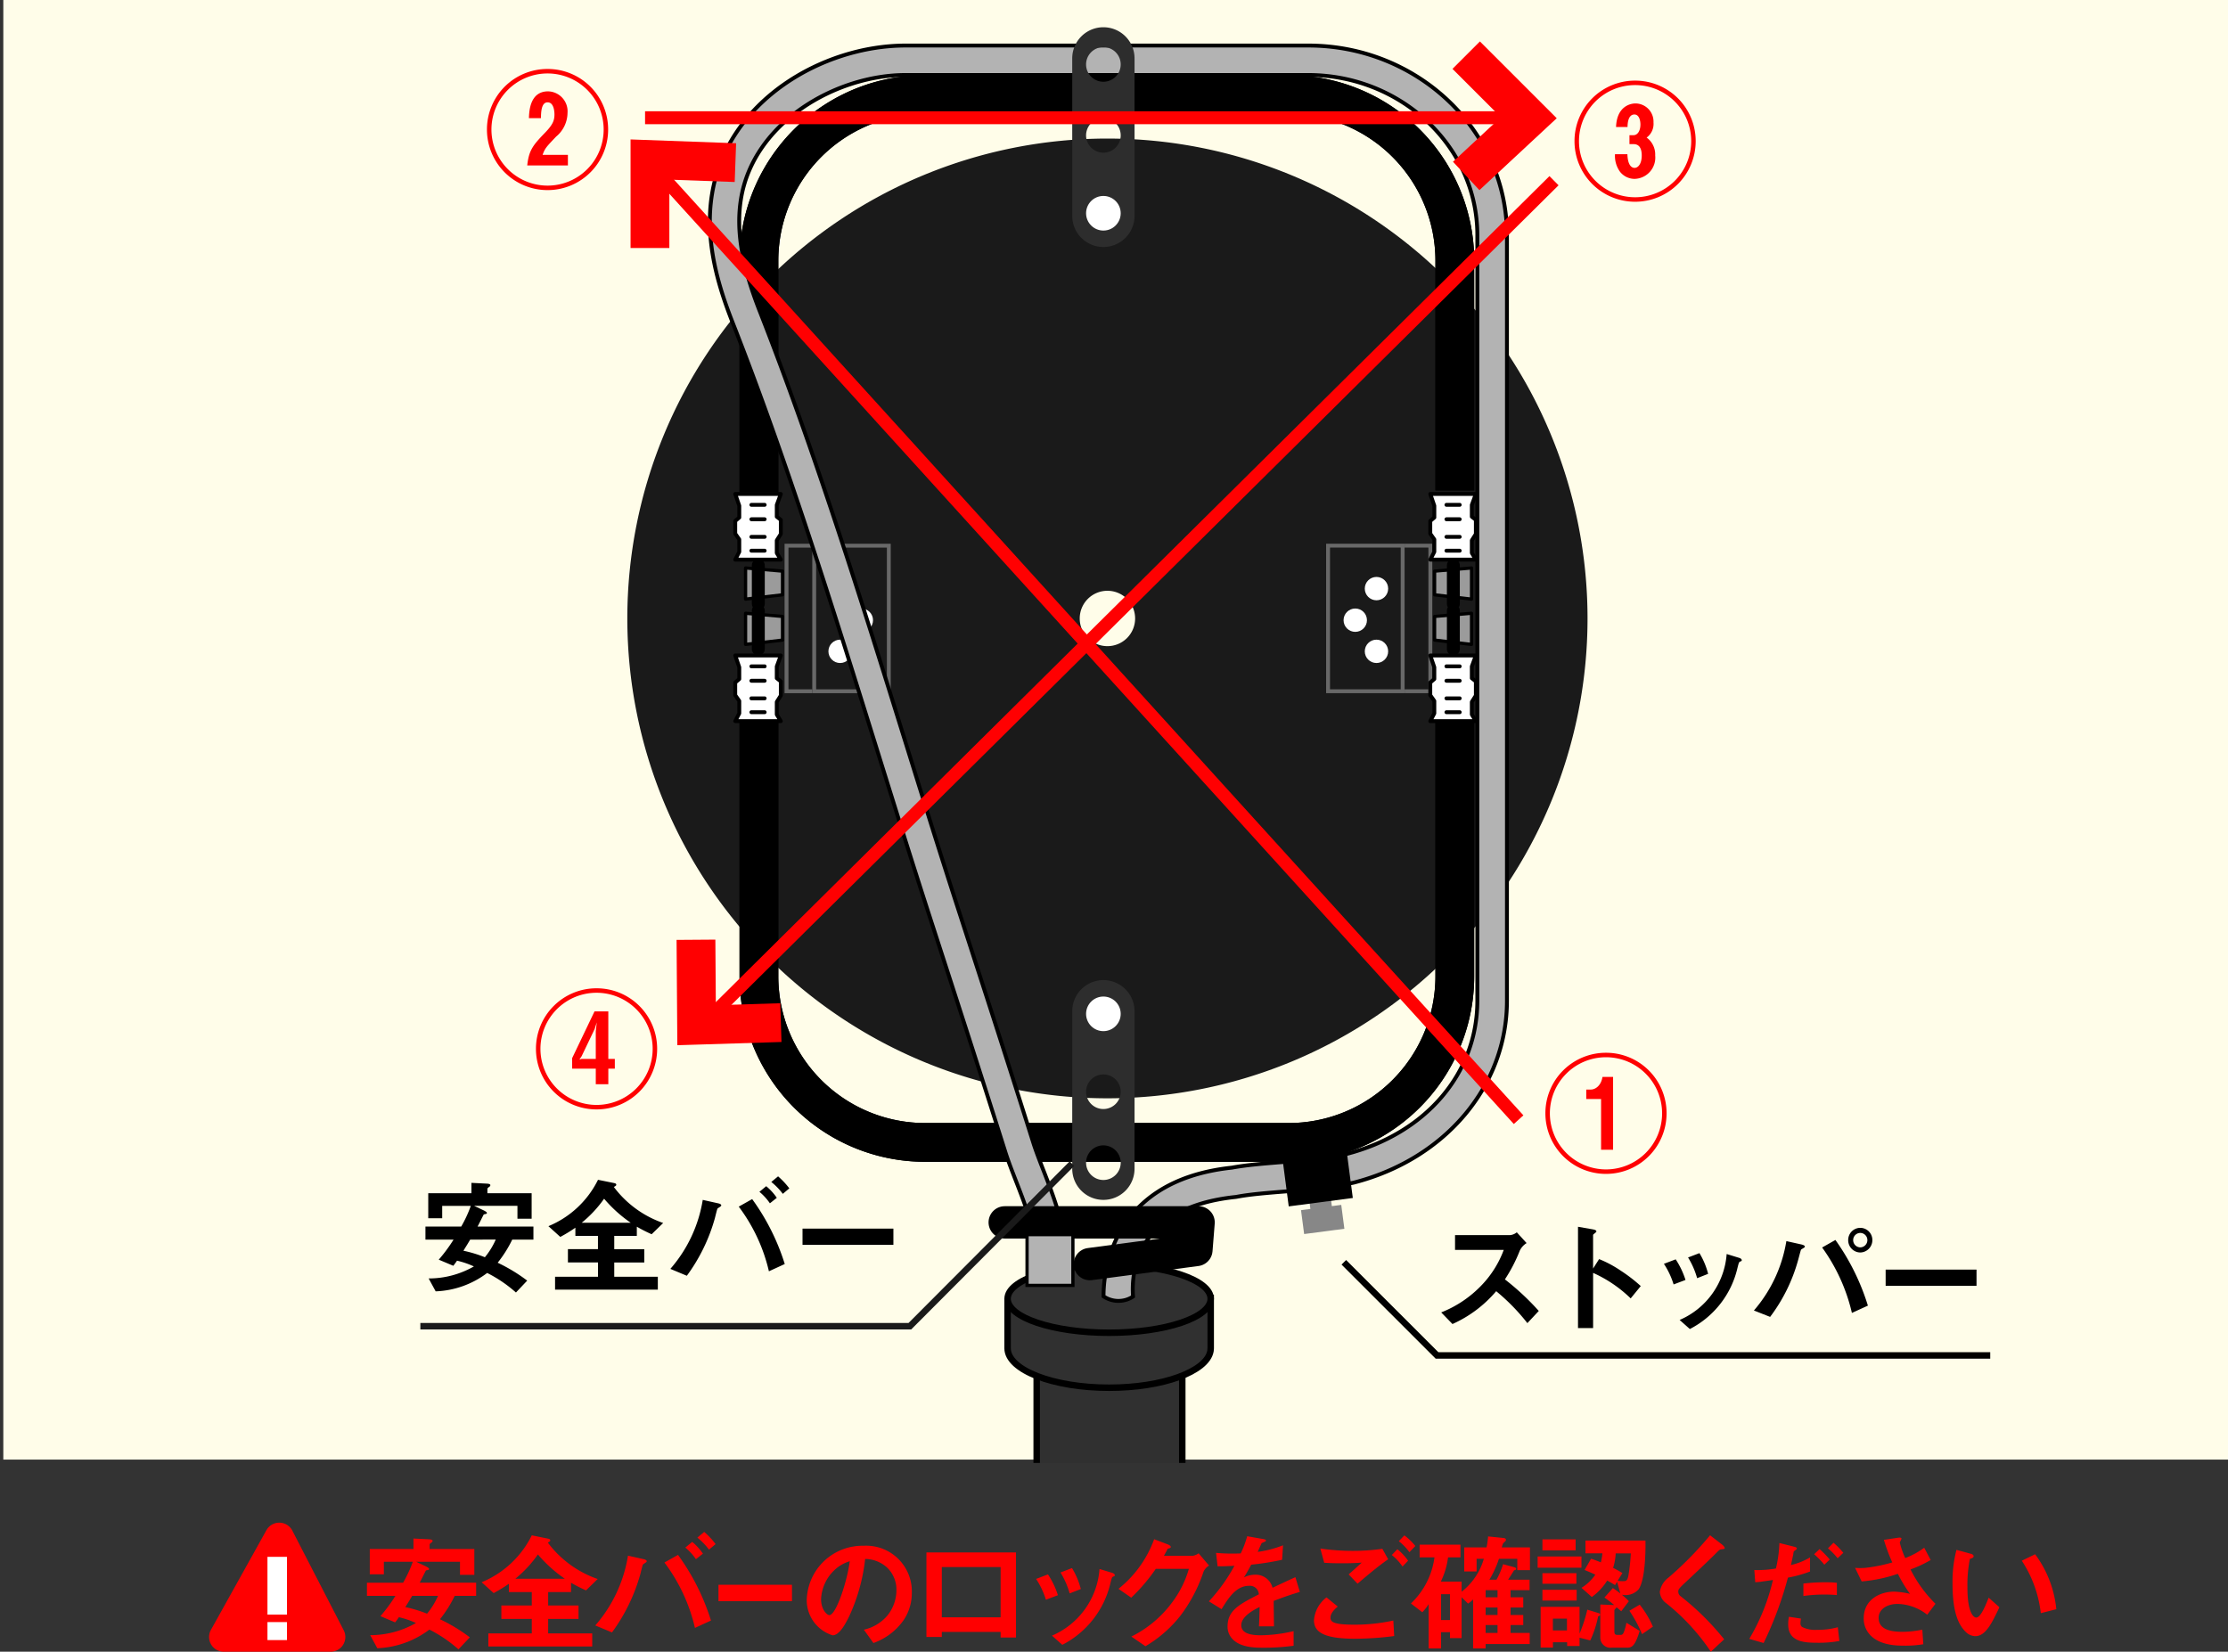 <svg xmlns="http://www.w3.org/2000/svg" xmlns:xlink="http://www.w3.org/1999/xlink" width="227" height="168.315" viewBox="0 0 227 168.315">
  <rect x="0" y="0" width="227" height="168.315" fill="#333333" stroke="none"/>
  <defs>
    <clipPath id="clip-path">
      <rect id="長方形_174" data-name="長方形 174" width="227" height="149.075" fill="none"/>
    </clipPath>
  </defs>
  <g id="グループ_537" data-name="グループ 537" transform="translate(300.962 -399.636)">
    <g id="グループ_532" data-name="グループ 532" transform="translate(-300.962 399.636)">
      <g id="グループ_531" data-name="グループ 531" clip-path="url(#clip-path)">
        <path id="パス_3468" data-name="パス 3468" d="M0,0H227V149.075H0Z" transform="translate(0.338 -0.338)" fill="#fffde9"/>
        <path id="パス_3413" data-name="パス 3413" d="M-180.316,538.111V549.25l-.018.284c-.27,2.089-3.479,3.737-7.4,3.737-4.1,0-7.417-1.8-7.417-4.022V538.464S-180.484,538.111-180.316,538.111Z" transform="translate(300.773 -399.916)" fill="#303030" stroke="#000" stroke-miterlimit="10" stroke-width="0.659"/>
        <path id="パス_3414" data-name="パス 3414" d="M-188.018,413.785a48.909,48.909,0,0,0-48.915,48.9,48.909,48.909,0,0,0,48.915,48.9,48.909,48.909,0,0,0,48.916-48.9A48.909,48.909,0,0,0-188.018,413.785Zm0,51.724a2.822,2.822,0,0,1-2.822-2.821,2.821,2.821,0,0,1,2.822-2.821,2.821,2.821,0,0,1,2.822,2.821A2.821,2.821,0,0,1-188.018,465.509Z" transform="translate(300.848 -399.665)" fill="#1a1a1a"/>
        <path id="パス_3415" data-name="パス 3415" d="M-177.425,532.167v5.13l-.026.284c-.375,2.089-4.853,3.737-10.322,3.737-5.715,0-10.348-1.8-10.348-4.022V532.52S-177.661,532.167-177.425,532.167Z" transform="translate(300.779 -399.904)" fill="#303030" stroke="#000" stroke-miterlimit="10" stroke-width="0.659"/>
        <path id="パス_3416" data-name="パス 3416" d="M-152.6,472.858v26.41A16.93,16.93,0,0,1-169.533,516.2h-37.039A16.93,16.93,0,0,1-223.5,499.268V473.387" transform="translate(300.824 -399.784)" fill="none" stroke="#000" stroke-miterlimit="10" stroke-width="3.952"/>
        <path id="パス_3417" data-name="パス 3417" d="M-223.5,449.806V426.218a16.93,16.93,0,0,1,16.932-16.928h37.039A16.93,16.93,0,0,1-152.6,426.218V449.63" transform="translate(300.824 -399.656)" fill="none" stroke="#000" stroke-miterlimit="10" stroke-width="3.952"/>
        <path id="パス_3418" data-name="パス 3418" d="M-152.6,472.858v26.41A16.93,16.93,0,0,1-169.533,516.2h-37.039A16.93,16.93,0,0,1-223.5,499.268V473.387" transform="translate(300.824 -399.784)" fill="none" stroke="#000" stroke-miterlimit="10" stroke-width="3.952"/>
        <path id="パス_3419" data-name="パス 3419" d="M-223.5,449.806V426.218a16.93,16.93,0,0,1,16.932-16.928h37.039A16.93,16.93,0,0,1-152.6,426.218V449.63" transform="translate(300.824 -399.656)" fill="none" stroke="#000" stroke-miterlimit="10" stroke-width="3.952"/>
        <ellipse id="楕円形_254" data-name="楕円形 254" cx="10.347" cy="3.464" rx="10.347" ry="3.464" transform="translate(102.659 128.883)" fill="#303030" stroke="#000" stroke-miterlimit="10" stroke-width="0.659"/>
        <g id="長方形_168" data-name="長方形 168" transform="translate(145.93 70.637) rotate(180)" fill="#1a1a1a" stroke="#686868" stroke-miterlimit="10" stroke-width="0.395">
          <rect width="3.528" height="15.229" stroke="none"/>
          <rect x="0.198" y="0.198" width="3.132" height="14.834" fill="none"/>
        </g>
        <g id="長方形_169" data-name="長方形 169" transform="translate(143.108 70.637) rotate(180)" fill="#1a1a1a" stroke="#686868" stroke-miterlimit="10" stroke-width="0.395">
          <rect width="7.996" height="15.229" stroke="none"/>
          <rect x="0.198" y="0.198" width="7.6" height="14.834" fill="none"/>
        </g>
        <ellipse id="楕円形_255" data-name="楕円形 255" cx="1.191" cy="1.19" rx="1.191" ry="1.19" transform="translate(139.051 58.791)" fill="#fff"/>
        <ellipse id="楕円形_256" data-name="楕円形 256" cx="1.191" cy="1.19" rx="1.191" ry="1.19" transform="translate(139.051 65.183)" fill="#fff"/>
        <g id="グループ_513" data-name="グループ 513" transform="translate(79.936 55.408)">
          <g id="長方形_170" data-name="長方形 170" fill="#1a1a1a" stroke="#686868" stroke-miterlimit="10" stroke-width="0.395">
            <rect width="3.528" height="15.229" stroke="none"/>
            <rect x="0.198" y="0.198" width="3.132" height="14.834" fill="none"/>
          </g>
          <g id="長方形_171" data-name="長方形 171" transform="translate(2.822)" fill="#1a1a1a" stroke="#686868" stroke-miterlimit="10" stroke-width="0.395">
            <rect width="7.996" height="15.229" stroke="none"/>
            <rect x="0.198" y="0.198" width="7.6" height="14.834" fill="none"/>
          </g>
          <ellipse id="楕円形_257" data-name="楕円形 257" cx="1.191" cy="1.19" rx="1.191" ry="1.19" transform="translate(4.468 3.383)" fill="#fff"/>
          <ellipse id="楕円形_258" data-name="楕円形 258" cx="1.191" cy="1.19" rx="1.191" ry="1.19" transform="translate(4.468 9.775)" fill="#fff"/>
          <ellipse id="楕円形_259" data-name="楕円形 259" cx="1.191" cy="1.19" rx="1.191" ry="1.19" transform="translate(6.629 6.601)" fill="#fff"/>
        </g>
        <ellipse id="楕円形_260" data-name="楕円形 260" cx="1.191" cy="1.19" rx="1.191" ry="1.19" transform="translate(136.89 62.009)" fill="#fff"/>
        <g id="グループ_514" data-name="グループ 514" transform="translate(74.909 50.327)">
          <path id="パス_3420" data-name="パス 3420" d="M-221.274,456.766h-4.645l.412-.794v-1.264l-.412-.588v-1.293l.412-.353v-1.2l-.412-1.2h4.645l-.412,1.117v1.2l.412.323v1.44l-.412.647v1.293Z" transform="translate(225.919 -450.065)" fill="#fff" stroke="#000" stroke-linecap="round" stroke-linejoin="round" stroke-width="0.395"/>
          <line id="線_301" data-name="線 301" x2="1.352" transform="translate(1.646 1.117)" fill="none" stroke="#000" stroke-linecap="round" stroke-linejoin="round" stroke-width="0.395"/>
          <line id="線_302" data-name="線 302" x2="1.352" transform="translate(1.646 2.586)" fill="none" stroke="#000" stroke-linecap="round" stroke-linejoin="round" stroke-width="0.395"/>
          <line id="線_303" data-name="線 303" x2="1.352" transform="translate(1.646 4.379)" fill="none" stroke="#000" stroke-linecap="round" stroke-linejoin="round" stroke-width="0.395"/>
          <line id="線_304" data-name="線 304" x2="1.352" transform="translate(1.646 5.79)" fill="none" stroke="#000" stroke-linecap="round" stroke-linejoin="round" stroke-width="0.395"/>
        </g>
        <g id="グループ_515" data-name="グループ 515" transform="translate(74.909 66.785)">
          <path id="パス_3421" data-name="パス 3421" d="M-221.274,473.257h-4.645l.412-.793V471.2l-.412-.588v-1.293l.412-.353v-1.2l-.412-1.2h4.645l-.412,1.117v1.2l.412.323v1.44l-.412.647v1.293Z" transform="translate(225.919 -466.556)" fill="#fff" stroke="#000" stroke-linecap="round" stroke-linejoin="round" stroke-width="0.395"/>
          <line id="線_305" data-name="線 305" x2="1.352" transform="translate(1.646 1.117)" fill="none" stroke="#000" stroke-linecap="round" stroke-linejoin="round" stroke-width="0.395"/>
          <line id="線_306" data-name="線 306" x2="1.352" transform="translate(1.646 2.586)" fill="none" stroke="#000" stroke-linecap="round" stroke-linejoin="round" stroke-width="0.395"/>
          <line id="線_307" data-name="線 307" x2="1.352" transform="translate(1.646 4.379)" fill="none" stroke="#000" stroke-linecap="round" stroke-linejoin="round" stroke-width="0.395"/>
          <line id="線_308" data-name="線 308" x2="1.352" transform="translate(1.646 5.79)" fill="none" stroke="#000" stroke-linecap="round" stroke-linejoin="round" stroke-width="0.395"/>
        </g>
        <path id="パス_3422" data-name="パス 3422" d="M-221.1,460.366l-3.763.441v-3.174l3.763.323Z" transform="translate(300.826 -399.754)" fill="#9b9b9b" stroke="#000" stroke-linecap="round" stroke-linejoin="round" stroke-width="0.329"/>
        <line id="線_309" data-name="線 309" y2="3.909" transform="translate(77.261 57.615)" fill="none" stroke="#000" stroke-linecap="round" stroke-linejoin="round" stroke-width="1.317"/>
        <path id="パス_3423" data-name="パス 3423" d="M-221.1,464.99l-3.763.441v-3.174l3.763.323Z" transform="translate(300.826 -399.763)" fill="#9b9b9b" stroke="#000" stroke-linecap="round" stroke-linejoin="round" stroke-width="0.329"/>
        <line id="線_310" data-name="線 310" y2="3.909" transform="translate(77.261 62.229)" fill="none" stroke="#000" stroke-linecap="round" stroke-linejoin="round" stroke-width="1.317"/>
        <g id="グループ_516" data-name="グループ 516" transform="translate(145.724 50.327)">
          <path id="パス_3424" data-name="パス 3424" d="M-150.333,456.766h-4.645l.412-.794v-1.264l-.412-.588v-1.293l.412-.353v-1.2l-.412-1.2h4.645l-.412,1.117v1.2l.412.323v1.44l-.412.647v1.293Z" transform="translate(154.978 -450.065)" fill="#fff" stroke="#000" stroke-linecap="round" stroke-linejoin="round" stroke-width="0.395"/>
          <line id="線_311" data-name="線 311" x2="1.352" transform="translate(1.646 1.117)" fill="none" stroke="#000" stroke-linecap="round" stroke-linejoin="round" stroke-width="0.395"/>
          <line id="線_312" data-name="線 312" x2="1.352" transform="translate(1.646 2.586)" fill="none" stroke="#000" stroke-linecap="round" stroke-linejoin="round" stroke-width="0.395"/>
          <line id="線_313" data-name="線 313" x2="1.352" transform="translate(1.646 4.379)" fill="none" stroke="#000" stroke-linecap="round" stroke-linejoin="round" stroke-width="0.395"/>
          <line id="線_314" data-name="線 314" x2="1.352" transform="translate(1.646 5.79)" fill="none" stroke="#000" stroke-linecap="round" stroke-linejoin="round" stroke-width="0.395"/>
        </g>
        <g id="グループ_517" data-name="グループ 517" transform="translate(145.724 66.785)">
          <path id="パス_3425" data-name="パス 3425" d="M-150.333,473.257h-4.645l.412-.793V471.2l-.412-.588v-1.293l.412-.353v-1.2l-.412-1.2h4.645l-.412,1.117v1.2l.412.323v1.44l-.412.647v1.293Z" transform="translate(154.978 -466.556)" fill="#fff" stroke="#000" stroke-linecap="round" stroke-linejoin="round" stroke-width="0.395"/>
          <line id="線_315" data-name="線 315" x2="1.352" transform="translate(1.646 1.117)" fill="none" stroke="#000" stroke-linecap="round" stroke-linejoin="round" stroke-width="0.395"/>
          <line id="線_316" data-name="線 316" x2="1.352" transform="translate(1.646 2.586)" fill="none" stroke="#000" stroke-linecap="round" stroke-linejoin="round" stroke-width="0.395"/>
          <line id="線_317" data-name="線 317" x2="1.352" transform="translate(1.646 4.379)" fill="none" stroke="#000" stroke-linecap="round" stroke-linejoin="round" stroke-width="0.395"/>
          <line id="線_318" data-name="線 318" x2="1.352" transform="translate(1.646 5.79)" fill="none" stroke="#000" stroke-linecap="round" stroke-linejoin="round" stroke-width="0.395"/>
        </g>
        <path id="パス_3426" data-name="パス 3426" d="M-154.536,460.366l3.763.441v-3.174l-3.763.323Z" transform="translate(300.701 -399.754)" fill="#9b9b9b" stroke="#000" stroke-linecap="round" stroke-linejoin="round" stroke-width="0.329"/>
        <line id="線_319" data-name="線 319" y2="3.909" transform="translate(148.076 57.615)" fill="none" stroke="#000" stroke-linecap="round" stroke-linejoin="round" stroke-width="1.317"/>
        <path id="パス_3427" data-name="パス 3427" d="M-154.536,464.99l3.763.441v-3.174l-3.763.323Z" transform="translate(300.701 -399.763)" fill="#9b9b9b" stroke="#000" stroke-linecap="round" stroke-linejoin="round" stroke-width="0.329"/>
        <line id="線_320" data-name="線 320" y2="3.909" transform="translate(148.076 62.229)" fill="none" stroke="#000" stroke-linecap="round" stroke-linejoin="round" stroke-width="1.317"/>
        <g id="グループ_518" data-name="グループ 518" transform="translate(72.313 4.635)">
          <path id="パス_3428" data-name="パス 3428" d="M-188.4,531.746c0-1.393.12-11.728,13.072-13.112,1.51-.28,3.327-.424,5.249-.577a42.174,42.174,0,0,0,6.4-.809c8.119-2.084,13.365-8.219,13.365-15.628V423.6c0-8.995-7.735-16.312-17.244-16.312h-41.008c-7.084,0-15.511,4.829-16.773,12.63-.52,3.215.076,6.759,1.934,11.492,5.624,14.33,10.266,29.231,14.756,43.642,1.811,5.814,3.684,11.826,5.6,17.716,2.687,8.286,5.108,15.761,7.493,23.325.269.853.644,1.818,1.042,2.839.989,2.541,2.111,5.419,2.111,7.977h-3c0-1.993-1.013-4.593-1.908-6.887-.415-1.069-.81-2.078-1.107-3.026-2.382-7.553-4.8-15.022-7.486-23.3-1.916-5.906-3.792-11.927-5.606-17.75-4.473-14.359-9.1-29.208-14.683-43.437-1.391-3.542-2.886-8.228-2.1-13.068,1.535-9.487,11.241-15.154,19.739-15.154h41.008c11.164,0,20.248,8.664,20.248,19.315v78.023c0,8.688-6.278,16.138-15.622,18.537a44.067,44.067,0,0,1-6.91.893c-1.865.149-3.627.288-4.989.546l-.123.019c-10.036,1.05-10.652,7.52-10.45,10.147A2.711,2.711,0,0,1-188.4,531.746Z" transform="translate(228.52 -404.281)" fill="#b3b3b3" stroke="#000" stroke-miterlimit="10" stroke-width="0.395"/>
        </g>
        <path id="パス_3429" data-name="パス 3429" d="M-198.414,524.452h19.754l-.223,2.813-10.859,1.439" transform="translate(300.779 -399.889)" fill="none" stroke="#000" stroke-linecap="round" stroke-linejoin="round" stroke-width="3.294"/>
        <g id="グループ_519" data-name="グループ 519" transform="translate(109.244 99.876)">
          <path id="パス_3430" data-name="パス 3430" d="M-188.348,499.715a3.175,3.175,0,0,0-3.175,3.175v16.046a3.175,3.175,0,0,0,3.175,3.174,3.174,3.174,0,0,0,3.174-3.174V502.89A3.174,3.174,0,0,0-188.348,499.715Zm0,20.367a1.763,1.763,0,0,1-1.764-1.763,1.763,1.763,0,0,1,1.764-1.763,1.763,1.763,0,0,1,1.764,1.763A1.763,1.763,0,0,1-188.348,520.082Zm0-7.23a1.763,1.763,0,0,1-1.764-1.762,1.763,1.763,0,0,1,1.764-1.763,1.763,1.763,0,0,1,1.764,1.763A1.763,1.763,0,0,1-188.348,512.851Z" transform="translate(191.523 -499.715)" fill="#2d2d2d"/>
          <ellipse id="楕円形_261" data-name="楕円形 261" cx="1.764" cy="1.763" rx="1.764" ry="1.763" transform="translate(1.411 1.675)" fill="#fff"/>
        </g>
        <rect id="長方形_172" data-name="長方形 172" width="4.672" height="5.172" transform="translate(104.641 125.813)" fill="#b3b3b3" stroke="#000" stroke-miterlimit="10" stroke-width="0.329"/>
        <g id="グループ_520" data-name="グループ 520" transform="translate(130.691 117.416)">
          <path id="パス_3431" data-name="パス 3431" d="M-165.031,522.79l-.168-1.282-2.186.287.168,1.282-.955.125.319,2.433,4.1-.537-.319-2.433Z" transform="translate(170.035 -517.299)" fill="#878787"/>
          <rect id="長方形_173" data-name="長方形 173" width="6.585" height="4.702" transform="translate(0 0.856) rotate(-7.473)"/>
        </g>
        <g id="グループ_521" data-name="グループ 521" transform="translate(157.453 107.28)">
          <path id="パス_3432" data-name="パス 3432" d="M-137.055,519.476a6.168,6.168,0,0,1-6.173-6.17,6.16,6.16,0,0,1,6.173-6.172,6.16,6.16,0,0,1,6.173,6.172A6.169,6.169,0,0,1-137.055,519.476Zm0-11.887a5.716,5.716,0,0,0-5.717,5.716,5.723,5.723,0,0,0,5.717,5.715,5.715,5.715,0,0,0,5.717-5.715A5.716,5.716,0,0,0-137.055,507.589Zm-.5,9.427v-5.169h-1.51v-.965h.469c.456,0,1.041-.39,1.185-1.288h1.08v7.422Z" transform="translate(143.228 -507.134)" fill="#ff0001"/>
        </g>
        <g id="グループ_522" data-name="グループ 522" transform="translate(49.614 7.03)">
          <path id="パス_3433" data-name="パス 3433" d="M-245.086,419.023a6.168,6.168,0,0,1-6.173-6.171,6.16,6.16,0,0,1,6.173-6.172,6.16,6.16,0,0,1,6.173,6.172A6.169,6.169,0,0,1-245.086,419.023Zm0-11.887a5.716,5.716,0,0,0-5.717,5.716,5.722,5.722,0,0,0,5.717,5.714,5.714,5.714,0,0,0,5.717-5.714A5.716,5.716,0,0,0-245.086,407.136Zm-2.07,9.374c.17-1.523.547-2.031,1.824-3.345.768-.8.95-1.225.95-1.849,0-.248-.04-1.237-.7-1.237s-.665,1.067-.677,1.614h-1.224c.025-.69.091-2.733,1.953-2.733a2.037,2.037,0,0,1,1.979,2.2,3.181,3.181,0,0,1-1.159,2.409c-1.015,1.068-1.134,1.185-1.381,1.861h2.579v1.081Z" transform="translate(251.259 -406.681)" fill="#ff0001"/>
        </g>
        <g id="グループ_523" data-name="グループ 523" transform="translate(54.607 100.709)">
          <path id="パス_3434" data-name="パス 3434" d="M-240.086,512.892a6.168,6.168,0,0,1-6.172-6.17,6.16,6.16,0,0,1,6.172-6.172,6.16,6.16,0,0,1,6.174,6.172A6.169,6.169,0,0,1-240.086,512.892Zm0-11.887a5.715,5.715,0,0,0-5.716,5.716,5.722,5.722,0,0,0,5.716,5.714,5.715,5.715,0,0,0,5.718-5.714A5.716,5.716,0,0,0-240.086,501.005Zm1.2,7.733v1.59h-1.277v-1.59h-2.41v-1.067l2.28-4.766h1.406v4.844h.664v.989Zm-1.394-4.036-1.328,2.773-.223.337.223-.064h1.444v-2.813l.1-.911Z" transform="translate(246.258 -500.549)" fill="#ff0001"/>
        </g>
        <g id="グループ_524" data-name="グループ 524" transform="translate(160.419 8.215)">
          <path id="パス_3435" data-name="パス 3435" d="M-134.084,420.211a6.169,6.169,0,0,1-6.172-6.171,6.16,6.16,0,0,1,6.172-6.171,6.16,6.16,0,0,1,6.174,6.171A6.17,6.17,0,0,1-134.084,420.211Zm0-11.887a5.714,5.714,0,0,0-5.716,5.715,5.722,5.722,0,0,0,5.716,5.715,5.715,5.715,0,0,0,5.718-5.715A5.715,5.715,0,0,0-134.084,408.324Zm-.038,9.556a1.888,1.888,0,0,1-1.5-.728,2.76,2.76,0,0,1-.509-1.783h1.264c.039,1.237.507,1.393.73,1.393.352,0,.73-.4.73-1.263,0-.612-.183-1.159-.833-1.159h-.417v-.911h.417c.39,0,.7-.417.7-1.094,0-.391-.13-1.016-.612-1.016-.678,0-.7,1.016-.7,1.276h-1.172c.078-2.11,1.458-2.4,1.979-2.4a1.85,1.85,0,0,1,1.837,1.94,1.72,1.72,0,0,1-.7,1.537,2.121,2.121,0,0,1,.872,1.822A2.165,2.165,0,0,1-134.122,417.88Z" transform="translate(140.256 -407.868)" fill="#ff0001"/>
        </g>
        <g id="グループ_525" data-name="グループ 525" transform="translate(66.221 16.257)">
          <line id="線_321" data-name="線 321" x1="87.22" y1="96.097" transform="translate(1.282 1.744)" fill="none" stroke="#ff0001" stroke-miterlimit="10" stroke-width="1.317"/>
          <path id="パス_3436" data-name="パス 3436" d="M-234.623,424.944v-9.018l8.706.315" transform="translate(234.623 -415.926)" fill="none" stroke="#ff0001" stroke-miterlimit="10" stroke-width="3.952"/>
        </g>
        <line id="線_322" data-name="線 322" x1="85.739" y2="84.969" transform="translate(72.591 18.414)" fill="none" stroke="#ff0001" stroke-miterlimit="10" stroke-width="1.317"/>
        <path id="パス_3437" data-name="パス 3437" d="M-221.275,504.036l-8.588.267-.063-8.709" transform="translate(300.835 -399.83)" fill="none" stroke="#ff0001" stroke-miterlimit="10" stroke-width="3.952"/>
        <g id="グループ_526" data-name="グループ 526" transform="translate(109.244 2.776)">
          <path id="パス_3438" data-name="パス 3438" d="M-188.348,424.812a3.174,3.174,0,0,0,3.174-3.174V405.592a3.174,3.174,0,0,0-3.174-3.174,3.174,3.174,0,0,0-3.175,3.174v16.047A3.174,3.174,0,0,0-188.348,424.812Zm0-20.367a1.763,1.763,0,0,1,1.764,1.763,1.763,1.763,0,0,1-1.764,1.763,1.763,1.763,0,0,1-1.764-1.763A1.763,1.763,0,0,1-188.348,404.445Zm0,7.23a1.763,1.763,0,0,1,1.764,1.763,1.763,1.763,0,0,1-1.764,1.762,1.763,1.763,0,0,1-1.764-1.762A1.763,1.763,0,0,1-188.348,411.675Z" transform="translate(191.523 -402.418)" fill="#2d2d2d"/>
          <ellipse id="楕円形_262" data-name="楕円形 262" cx="1.764" cy="1.763" rx="1.764" ry="1.763" transform="translate(1.411 17.192)" fill="#fff"/>
        </g>
        <g id="グループ_527" data-name="グループ 527" transform="translate(65.723 5.62)">
          <path id="パス_3439" data-name="パス 3439" d="M-151.313,405.267l6.378,6.377-6.378,5.932" transform="translate(234.973 -405.267)" fill="none" stroke="#ff0001" stroke-miterlimit="10" stroke-width="3.952"/>
          <line id="線_323" data-name="線 323" x2="88.703" transform="translate(0 6.377)" fill="none" stroke="#ff0001" stroke-miterlimit="10" stroke-width="1.317"/>
        </g>
        <g id="グループ_528" data-name="グループ 528" transform="translate(146.839 125.013)">
          <path id="パス_3440" data-name="パス 3440" d="M-145.083,534.721a20.7,20.7,0,0,0-3.177-3.254,12.556,12.556,0,0,1-4.454,3.346l-1.147-1.184a11.561,11.561,0,0,0,4.155-2.813,10.409,10.409,0,0,0,2.214-3.554h-4.961v-1.51h5.612a1.251,1.251,0,0,0,.679-.286l1,1.1a1.812,1.812,0,0,0-.7.782,15.7,15.7,0,0,1-1.511,2.916,26.133,26.133,0,0,1,3.452,3.215Z" transform="translate(153.861 -524.904)"/>
          <path id="パス_3441" data-name="パス 3441" d="M-134.533,532.2a13.219,13.219,0,0,0-3.828-2.6v5.625H-139.9V524.9l1.563.274c.04.014.313.052.313.209,0,.079-.339.286-.339.35v3.425l.613-.963a11.641,11.641,0,0,1,2.214,1.185,15.816,15.816,0,0,1,2.03,1.563Z" transform="translate(153.836 -524.903)"/>
          <path id="パス_3442" data-name="パス 3442" d="M-130.143,530.782a8.129,8.129,0,0,0-.988-2.1l1.2-.456a8.409,8.409,0,0,1,1,2.1Zm6.773-2.33c-.118.064-.131.117-.261.624a9.369,9.369,0,0,1-4.858,6.25l-1.041-.924a7.945,7.945,0,0,0,4.792-6.719l1.277.392c.169.051.26.143.26.234S-123.227,528.4-123.37,528.451Zm-4.376,1.693a8.247,8.247,0,0,0-.924-2.11l1.159-.443a7.808,7.808,0,0,1,.885,2.11Z" transform="translate(153.82 -524.908)"/>
          <path id="パス_3443" data-name="パス 3443" d="M-116.83,527.026c-.04.04-.274.157-.313.21s-.26.937-.312,1.107a17.154,17.154,0,0,1-2.839,5.741l-1.653-.651a14.283,14.283,0,0,0,3.307-7.071l1.575.351c.04.013.313.079.313.209C-116.752,526.975-116.792,527-116.83,527.026Zm4.869,6.654a18.486,18.486,0,0,0-3.034-6.667l1.354-.767a23.409,23.409,0,0,1,3.309,6.691Zm.847-6.158a1.248,1.248,0,0,1-1.225-1.263,1.237,1.237,0,0,1,1.225-1.249,1.239,1.239,0,0,1,1.237,1.249A1.259,1.259,0,0,1-111.113,527.522Zm0-1.993a.726.726,0,0,0-.717.729.737.737,0,0,0,.717.742.738.738,0,0,0,.729-.742A.728.728,0,0,0-111.113,525.529Z" transform="translate(153.804 -524.903)"/>
          <path id="パス_3444" data-name="パス 3444" d="M-108.5,530.928v-1.653h9.259v1.653Z" transform="translate(153.78 -524.912)"/>
        </g>
        <path id="パス_3445" data-name="パス 3445" d="M-163.8,528.528l9.493,9.491h56.366" transform="translate(300.717 -399.897)" fill="none" stroke="#000" stroke-miterlimit="10" stroke-width="0.659"/>
        <g id="グループ_530" data-name="グループ 530" transform="translate(43.347 119.873)">
          <g id="グループ_529" data-name="グループ 529">
            <path id="パス_3446" data-name="パス 3446" d="M-248.695,526.2a12.5,12.5,0,0,1-1.484,2.355,17.083,17.083,0,0,1,3.008,1.823l-1.146,1.211a13.7,13.7,0,0,0-2.931-1.992,9.26,9.26,0,0,1-5.249,1.875l-.715-1.315a9.245,9.245,0,0,0,4.609-1.224,8.679,8.679,0,0,0-1.718-.586c-.223.324-.249.351-.378.52l-1.484-.624a16.344,16.344,0,0,0,1.51-2.044h-2.865V524.87h3.645a13,13,0,0,0,.977-2.108h-2.916v1.261h-1.42v-2.551h4.4v-1.056l1.563.079c.273.013.364.078.364.157a.2.2,0,0,1-.091.155c-.17.119-.21.157-.21.249v.417h4.507v2.6h-1.446v-1.314h-4.414l1.041.494c.052.038.262.13.262.233,0,.027-.013.066-.079.091-.026.014-.208.04-.235.053s-.52,1.041-.639,1.237h5.692V526.2Zm-4.285,0c-.221.377-.261.441-.69,1.132a13.125,13.125,0,0,1,2.187.664,7.578,7.578,0,0,0,1.107-1.8Z" transform="translate(257.538 -519.753)"/>
            <path id="パス_3447" data-name="パス 3447" d="M-234.47,525.652a15.057,15.057,0,0,1-1.51-.769v.938h-2.3v1.353h3.06v1.355h-3.06v1.458h4.44V531.3h-10.47v-1.315h4.375v-1.458H-243v-1.355h3.06V525.82h-2.3v-.833a15.146,15.146,0,0,1-1.536.938l-1.211-1.095a9.8,9.8,0,0,0,5.052-4.725l1.6.324c.221.04.26.1.26.183,0,.04,0,.1-.247.222a10.617,10.617,0,0,0,5.026,3.672Zm-4.844-3.62a12.147,12.147,0,0,1-2.28,2.447h4.988A13.691,13.691,0,0,1-239.314,522.032Z" transform="translate(257.516 -519.753)"/>
            <path id="パス_3448" data-name="パス 3448" d="M-227.487,522.865a2.413,2.413,0,0,0-.248.168c-.052.066-.235.873-.286,1.043a18.093,18.093,0,0,1-2.84,5.806l-1.68-.7a14.094,14.094,0,0,0,3.3-7.031l1.575.351c.13.026.312.092.312.209C-227.357,522.773-227.421,522.812-227.487,522.865Zm4.988,6.562a17.527,17.527,0,0,0-3.074-6.589l1.367-.768a22.736,22.736,0,0,1,3.321,6.616Zm.1-6.927a5.654,5.654,0,0,0-1.068-1.172l.691-.573a5.543,5.543,0,0,1,1.08,1.185Zm1.315-.964a6.606,6.606,0,0,0-1.172-1.211l.691-.573a8.066,8.066,0,0,1,1.146,1.224Z" transform="translate(257.493 -519.752)"/>
            <path id="パス_3449" data-name="パス 3449" d="M-219.051,526.742v-1.653h9.259v1.653Z" transform="translate(257.469 -519.763)"/>
          </g>
        </g>
        <path id="パス_3450" data-name="パス 3450" d="M-258.058,535.019h49.875l16.516-16.568" transform="translate(300.886 -399.876)" fill="none" stroke="#1a1a1a" stroke-miterlimit="10" stroke-width="0.659"/>
      </g>
    </g>
    <g id="グループ_534" data-name="グループ 534" transform="translate(-279.661 554.803)">
      <path id="パス_3451" data-name="パス 3451" d="M-253.281,396.951h-10.876a1.5,1.5,0,0,1-1.312-2.232l5.647-10.145a1.5,1.5,0,0,1,2.648.043l5.229,10.144A1.5,1.5,0,0,1-253.281,396.951Z" transform="translate(265.661 -383.803)" fill="#ff0001"/>
      <g id="グループ_533" data-name="グループ 533" transform="translate(5.949 3.479)">
        <rect id="長方形_175" data-name="長方形 175" width="1.987" height="5.884" fill="#fff"/>
        <rect id="長方形_176" data-name="長方形 176" width="1.987" height="1.834" transform="translate(0 6.649)" fill="#fff"/>
      </g>
    </g>
    <g id="グループ_536" data-name="グループ 536" transform="translate(-263.575 555.74)">
      <g id="グループ_535" data-name="グループ 535">
        <path id="パス_3452" data-name="パス 3452" d="M-241.229,390.258a12.508,12.508,0,0,1-1.5,2.384,17.118,17.118,0,0,1,3.041,1.842l-1.158,1.225a13.849,13.849,0,0,0-2.962-2.015,9.364,9.364,0,0,1-5.306,1.9l-.724-1.331a9.353,9.353,0,0,0,4.661-1.237,8.729,8.729,0,0,0-1.738-.592c-.224.329-.251.355-.383.526l-1.5-.632a16.267,16.267,0,0,0,1.527-2.067h-2.9v-1.343h3.686a13.137,13.137,0,0,0,.988-2.133h-2.95v1.277h-1.434v-2.581h4.45v-1.066l1.58.078c.276.014.369.08.369.158a.2.2,0,0,1-.093.159c-.171.118-.211.158-.211.251v.42h4.557v2.634h-1.461v-1.33h-4.465l1.054.5c.053.04.264.131.264.237,0,.027-.014.067-.08.092-.026.013-.211.04-.237.053s-.526,1.054-.646,1.251h5.755v1.343Zm-4.331,0c-.224.382-.264.448-.7,1.145a13.416,13.416,0,0,1,2.213.671,7.68,7.68,0,0,0,1.119-1.816Z" transform="translate(250.169 -383.74)" fill="#ff0001"/>
        <path id="パス_3453" data-name="パス 3453" d="M-227.85,389.7a15.134,15.134,0,0,1-1.527-.777v.948h-2.33v1.37h3.094v1.369h-3.094v1.474h4.49v1.33H-237.8v-1.33h4.425v-1.474h-3.1v-1.369h3.1v-1.37h-2.332v-.843a14.924,14.924,0,0,1-1.553.948l-1.224-1.106a9.915,9.915,0,0,0,5.109-4.78l1.619.33c.224.04.263.105.263.185,0,.038,0,.1-.25.224a10.755,10.755,0,0,0,5.082,3.713Zm-4.9-3.661a12.28,12.28,0,0,1-2.3,2.476h5.043A13.818,13.818,0,0,1-232.748,386.044Z" transform="translate(250.169 -383.74)" fill="#ff0001"/>
        <path id="パス_3454" data-name="パス 3454" d="M-221.794,386.887a2.3,2.3,0,0,0-.251.171c-.053.066-.237.883-.289,1.054a18.308,18.308,0,0,1-2.871,5.872l-1.7-.711a14.251,14.251,0,0,0,3.331-7.11l1.593.356c.132.026.316.091.316.21C-221.663,386.794-221.729,386.834-221.794,386.887Zm5.042,6.636a17.693,17.693,0,0,0-3.107-6.662l1.383-.777a23.028,23.028,0,0,1,3.358,6.689Zm.1-7a5.715,5.715,0,0,0-1.079-1.186l.7-.579a5.634,5.634,0,0,1,1.092,1.2Zm1.331-.975a6.688,6.688,0,0,0-1.185-1.225l.7-.579a7.958,7.958,0,0,1,1.159,1.238Z" transform="translate(250.169 -383.74)" fill="#ff0001"/>
        <path id="パス_3455" data-name="パス 3455" d="M-214.355,390.8v-1.672h7.489V390.8Z" transform="translate(250.169 -383.74)" fill="#ff0001"/>
        <path id="パス_3456" data-name="パス 3456" d="M-195.5,392.746a6.36,6.36,0,0,1-3.068,2.318l-.974-1.357a4.423,4.423,0,0,0,2.37-1.409,4.116,4.116,0,0,0,.948-2.619,3.1,3.1,0,0,0-.948-2.3,3.374,3.374,0,0,0-2.239-.883,18.689,18.689,0,0,1-1.632,5.859c-.4.817-1,1.923-1.686,1.923a3.748,3.748,0,0,1-2.633-3.541,5.68,5.68,0,0,1,5.807-5.584,4.652,4.652,0,0,1,4.9,4.792A4.919,4.919,0,0,1-195.5,392.746Zm-7.083-5.069A4.309,4.309,0,0,0-203.9,390.6c0,1.067.606,1.62.843,1.62.684,0,1.818-3.437,2.08-5.491A3.885,3.885,0,0,0-202.583,387.677Z" transform="translate(250.169 -383.74)" fill="#ff0001"/>
        <path id="パス_3457" data-name="パス 3457" d="M-185.608,394.5v-.567H-191.6v.515h-1.567v-8.613h9.125V394.5Zm0-7.176H-191.6v5.122h5.991Z" transform="translate(250.169 -383.74)" fill="#ff0001"/>
        <path id="パス_3458" data-name="パス 3458" d="M-180.995,390.653a8.2,8.2,0,0,0-1-2.12l1.212-.461a8.46,8.46,0,0,1,1.013,2.12Zm6.847-2.357c-.119.065-.132.118-.264.632a9.473,9.473,0,0,1-4.911,6.32l-1.053-.935a8.026,8.026,0,0,0,4.845-6.794l1.29.395c.172.052.264.145.264.238C-173.977,388.23-174,388.243-174.148,388.3Zm-4.425,1.712a8.411,8.411,0,0,0-.934-2.133l1.172-.448a7.946,7.946,0,0,1,.9,2.134Z" transform="translate(250.169 -383.74)" fill="#ff0001"/>
        <path id="パス_3459" data-name="パス 3459" d="M-164.939,387.81a15.526,15.526,0,0,1-2.344,4.463,12.807,12.807,0,0,1-3.569,3.119l-1.435-.986a11.5,11.5,0,0,0,4.121-3.437,10.507,10.507,0,0,0,1.738-3.463H-169.8a18.126,18.126,0,0,1-2.5,2.936l-1.3-.9a11.454,11.454,0,0,0,3.634-5.056l1.356.515c.08.026.343.144.343.275,0,.106-.144.133-.328.185-.08.2-.238.461-.37.711h2.949a1.339,1.339,0,0,0,.58-.25l1.067,1.251A1.369,1.369,0,0,0-164.939,387.81Z" transform="translate(250.169 -383.74)" fill="#ff0001"/>
        <path id="パス_3460" data-name="パス 3460" d="M-157.785,390.771c0,.513.027,2.146.027,2.594h-1.528c.04-.75.053-1.395.067-1.975-.5.251-1.871.935-1.871,1.856,0,.857,1.014,1.028,1.975,1.028a15.166,15.166,0,0,0,3.358-.422v1.489a21.846,21.846,0,0,1-3.134.2c-.737,0-2.265,0-3.094-.883a1.8,1.8,0,0,1-.5-1.29c0-1.633,1.212-2.252,3.187-3.265a.912.912,0,0,0-1-.869c-1.29,0-2.08,1.2-2.8,2.383l-1.29-.8a17.5,17.5,0,0,0,2.6-3.622c-.751.04-1.159.053-1.712.053l-.159-1.369a18.4,18.4,0,0,0,2.515.053,10.158,10.158,0,0,0,.659-1.751l1.646.29c.04.012.263.039.263.131s-.052.118-.132.145c-.026.013-.29.131-.3.131s-.343.752-.408.9a11.069,11.069,0,0,0,2.581-.672l-.093,1.475a27.726,27.726,0,0,1-3.147.5c-.421.777-.526.961-.75,1.3a2.529,2.529,0,0,1,1.132-.277,1.767,1.767,0,0,1,1.791,1.329c1.54-.724,1.711-.8,2.33-1.079l.448,1.5C-156.178,390.179-156.811,390.4-157.785,390.771Z" transform="translate(250.169 -383.74)" fill="#ff0001"/>
        <path id="パス_3461" data-name="パス 3461" d="M-149.442,394.629c-2.975,0-4.24-.553-4.24-1.883a3.231,3.231,0,0,1,1.278-2.33l1.146.935c-.211.171-.739.632-.739,1.106,0,.369.093.737,2.332.737a18.417,18.417,0,0,0,4.068-.421l.092,1.58A32.245,32.245,0,0,1-149.442,394.629Zm.2-5.609-.908-.948c.3-.262.83-.737,1.33-1.2-.566.04-1.026.066-2.027.066-.79,0-1.172-.013-1.791-.053l-.395-1.449a23.132,23.132,0,0,0,3.318.238,20.866,20.866,0,0,0,3-.211l.593,1.067C-147.15,387.242-148.164,388.1-149.245,389.02Zm4.583-1.751a5.424,5.424,0,0,0-1.092-1.172l.566-.593a5.682,5.682,0,0,1,1.092,1.172Zm.7-1.461a5.491,5.491,0,0,0-1.079-1.12l.566-.593a6.088,6.088,0,0,1,1.119,1.081Z" transform="translate(250.169 -383.74)" fill="#ff0001"/>
        <path id="パス_3462" data-name="パス 3462" d="M-132.966,387.637v-1.158h-1.869a9.973,9.973,0,0,1-.976,2.133h.725a8.161,8.161,0,0,0,.671-1.58l1.08.29c.185.053.251.091.251.184s-.093.131-.211.145c-.092.159-.461.737-.606.961h2.185v1.067h-1.935v.724h1.291v1.04h-1.291v.764h1.291v1.027h-1.291v.8h1.95v1.134h-4.49v.446h-1.278v-4.989a3.428,3.428,0,0,1-.513.421l-.659-.645v4.161h-1.185v-.606h-.908v1.658H-142V391.1a4.476,4.476,0,0,1-.644.829l-1.16-.895a7.923,7.923,0,0,0,2.4-4.7h-1.514v-1.291h4.161v1.291h-1.265a7.853,7.853,0,0,1-.737,2.475h2.12v1.028a6.577,6.577,0,0,0,2.264-3.358h-.737v1.291h-1.263v-2.45h2.277a9.391,9.391,0,0,0,.158-1.119l1.554.158c.119.013.263.053.263.184,0,.105-.039.133-.2.277-.106.092-.118.132-.224.5h2.87v2.317Zm-6.86,2.45h-.908v2.633h.908Zm4.845-.408h-1.21v.724h1.21Zm0,1.764h-1.21v.764h1.21Zm0,1.791h-1.21v.8h1.21Z" transform="translate(250.169 -383.74)" fill="#ff0001"/>
        <path id="パス_3463" data-name="パス 3463" d="M-130.893,387.388v-1.145h4.464v1.145Zm6.162,4.963a10.668,10.668,0,0,1-.8,2.45l-1.092-.277v.843h-1.265v-.382h-1.447v.54h-1.252v-4.148h3.964V394.1a14.862,14.862,0,0,0,.79-2.436l1.159.355c.078.027.144.067.144.158S-124.665,392.325-124.731,392.351Zm-5.675-6.727V384.5h3.384v1.12Zm0,3.4v-1.079h3.462v1.079Zm0,1.713v-1.094h3.489v1.094Zm2.5,1.842h-1.434v1.2h1.434Zm7.322-3.014a1.783,1.783,0,0,1-1.725.578,7.743,7.743,0,0,1,.711.659l-.777,1.027c-.251-.224-.277-.237-.475-.408-.013.053-.224.237-.224.3v2.173c0,.25.08.343.317.343h.329c.171,0,.263-.132.315-.277a5.132,5.132,0,0,0,.264-.961l1.356.83c-.448,1.421-.724,1.711-1.277,1.711h-1.606a1.025,1.025,0,0,1-1.132-1.027V391.14l1.369.053.053.013a11.788,11.788,0,0,0-1-.777l.855-.961a6.615,6.615,0,0,1,.764.553l-.329-1.2-.211.343a8.738,8.738,0,0,0-.8-.462,5.946,5.946,0,0,1-1.567,1.672l-1.052-.934a4.629,4.629,0,0,0,1.409-1.343c-.37-.171-.633-.289-1.094-.475l.659-1.145c.158.053.4.119,1,.368a6.515,6.515,0,0,0,.157-.921h-1.724v-1.3h6.109C-119.9,384.714-119.82,388.376-120.583,389.561Zm-2.357-3.635a5.657,5.657,0,0,1-.264,1.474c.592.3.764.422.948.528l-.487.79a2.9,2.9,0,0,0,.566.038c.264,0,.422-.025.527-.539a18.871,18.871,0,0,0,.25-2.291Zm2.685,8.229a13.4,13.4,0,0,0-1.29-2.383l1.053-.619a9.791,9.791,0,0,1,1.343,2.239Z" transform="translate(250.169 -383.74)" fill="#ff0001"/>
        <path id="パス_3464" data-name="パス 3464" d="M-112.179,385.518c-.159.013-.2.053-.541.395-.276.29-1.554,1.514-2.91,2.778-.868.817-.934.882-.934,1.132a.562.562,0,0,0,.224.462,26.917,26.917,0,0,1,4.45,4.4l-1.356,1.264a21.943,21.943,0,0,0-4.543-4.938,1.54,1.54,0,0,1-.658-1.158,2.257,2.257,0,0,1,.908-1.474,36.269,36.269,0,0,0,4.213-4.294l1.212.936c.026.025.277.224.277.355C-111.837,385.478-111.877,385.478-112.179,385.518Z" transform="translate(250.169 -383.74)" fill="#ff0001"/>
        <path id="パス_3465" data-name="パス 3465" d="M-105.393,388.4a37.059,37.059,0,0,1-2.475,6.663l-1.462-.422a20.966,20.966,0,0,0,2.41-6s-.908.133-1.014.145a5.272,5.272,0,0,1-.79.079l-.092-1.238a10.886,10.886,0,0,0,2.2-.158,12.971,12.971,0,0,0,.355-2.594l1.487.37c.211.052.289.1.289.2,0,.053-.025.066-.236.224-.093.053-.093.093-.132.37-.012.065-.145.7-.236,1.079a6.778,6.778,0,0,0,1.948-.777v1.436A12.293,12.293,0,0,1-105.393,388.4Zm2.976,6.636c-1.278,0-2.949-.078-2.949-1.869a3.589,3.589,0,0,1,.079-.777l1.224.184a3.069,3.069,0,0,0-.052.5.437.437,0,0,0,.171.357,2.957,2.957,0,0,0,1.5.289,7.745,7.745,0,0,0,2.133-.264l.157,1.4A11.519,11.519,0,0,1-102.417,395.037Zm-1.4-4.766v-1.264a17.853,17.853,0,0,1,2.186-.132,10.064,10.064,0,0,1,1.225.053v1.251A15.329,15.329,0,0,0-103.813,390.271Zm2.133-3.186a8.6,8.6,0,0,0-1.039-1.066l.553-.528a9.655,9.655,0,0,1,1.039,1.067Zm1.356-.659a7.59,7.59,0,0,0-.987-1.013l.566-.566a7.8,7.8,0,0,1,1,1.026Z" transform="translate(250.169 -383.74)" fill="#ff0001"/>
        <path id="パス_3466" data-name="パス 3466" d="M-91.2,392.18a5.072,5.072,0,0,0-3.014-1.1c-1.054,0-1.936.526-1.936,1.421,0,1.014.882,1.422,2.422,1.422a9.879,9.879,0,0,0,2.028-.224l.1,1.489a11.033,11.033,0,0,1-2.08.144c-.763,0-2.554-.066-3.476-1.251a2.406,2.406,0,0,1-.514-1.54c0-1.909,1.66-2.713,3.107-2.713a8.744,8.744,0,0,1,1.607.224,14.32,14.32,0,0,1-1.237-2.041,15.122,15.122,0,0,1-3.688.777l-.671-1.383a6.5,6.5,0,0,0,1.041,0,16.269,16.269,0,0,0,2.751-.553,18.061,18.061,0,0,1-.855-2.3l1.329-.2c.093-.013.462-.092.462.079,0,.065-.171.329-.171.409a9.235,9.235,0,0,0,.552,1.565,7.74,7.74,0,0,0,1.936-1.052l.659,1.251a12.235,12.235,0,0,1-2.055.961,13.249,13.249,0,0,0,2.541,3.5Z" transform="translate(250.169 -383.74)" fill="#ff0001"/>
        <path id="パス_3467" data-name="パス 3467" d="M-86.305,394.366a1.432,1.432,0,0,1-.973-.435c-.923-.894-1.344-2.436-1.344-4.937a12.8,12.8,0,0,1,.4-3.423l1.449.395c.091.026.3.091.3.25s-.158.2-.382.276a13.727,13.727,0,0,0-.249,2.936c0,2.568.631,3.041.9,3.041.474,0,1.014-1.394,1.264-2.027l1.093.975C-84.579,392.97-85.238,394.366-86.305,394.366Zm6.676-2.344a12.252,12.252,0,0,0-1.935-5.346l1.356-.657a11.181,11.181,0,0,1,2.159,5.6Z" transform="translate(250.169 -383.74)" fill="#ff0001"/>
      </g>
    </g>
  </g>
</svg>
